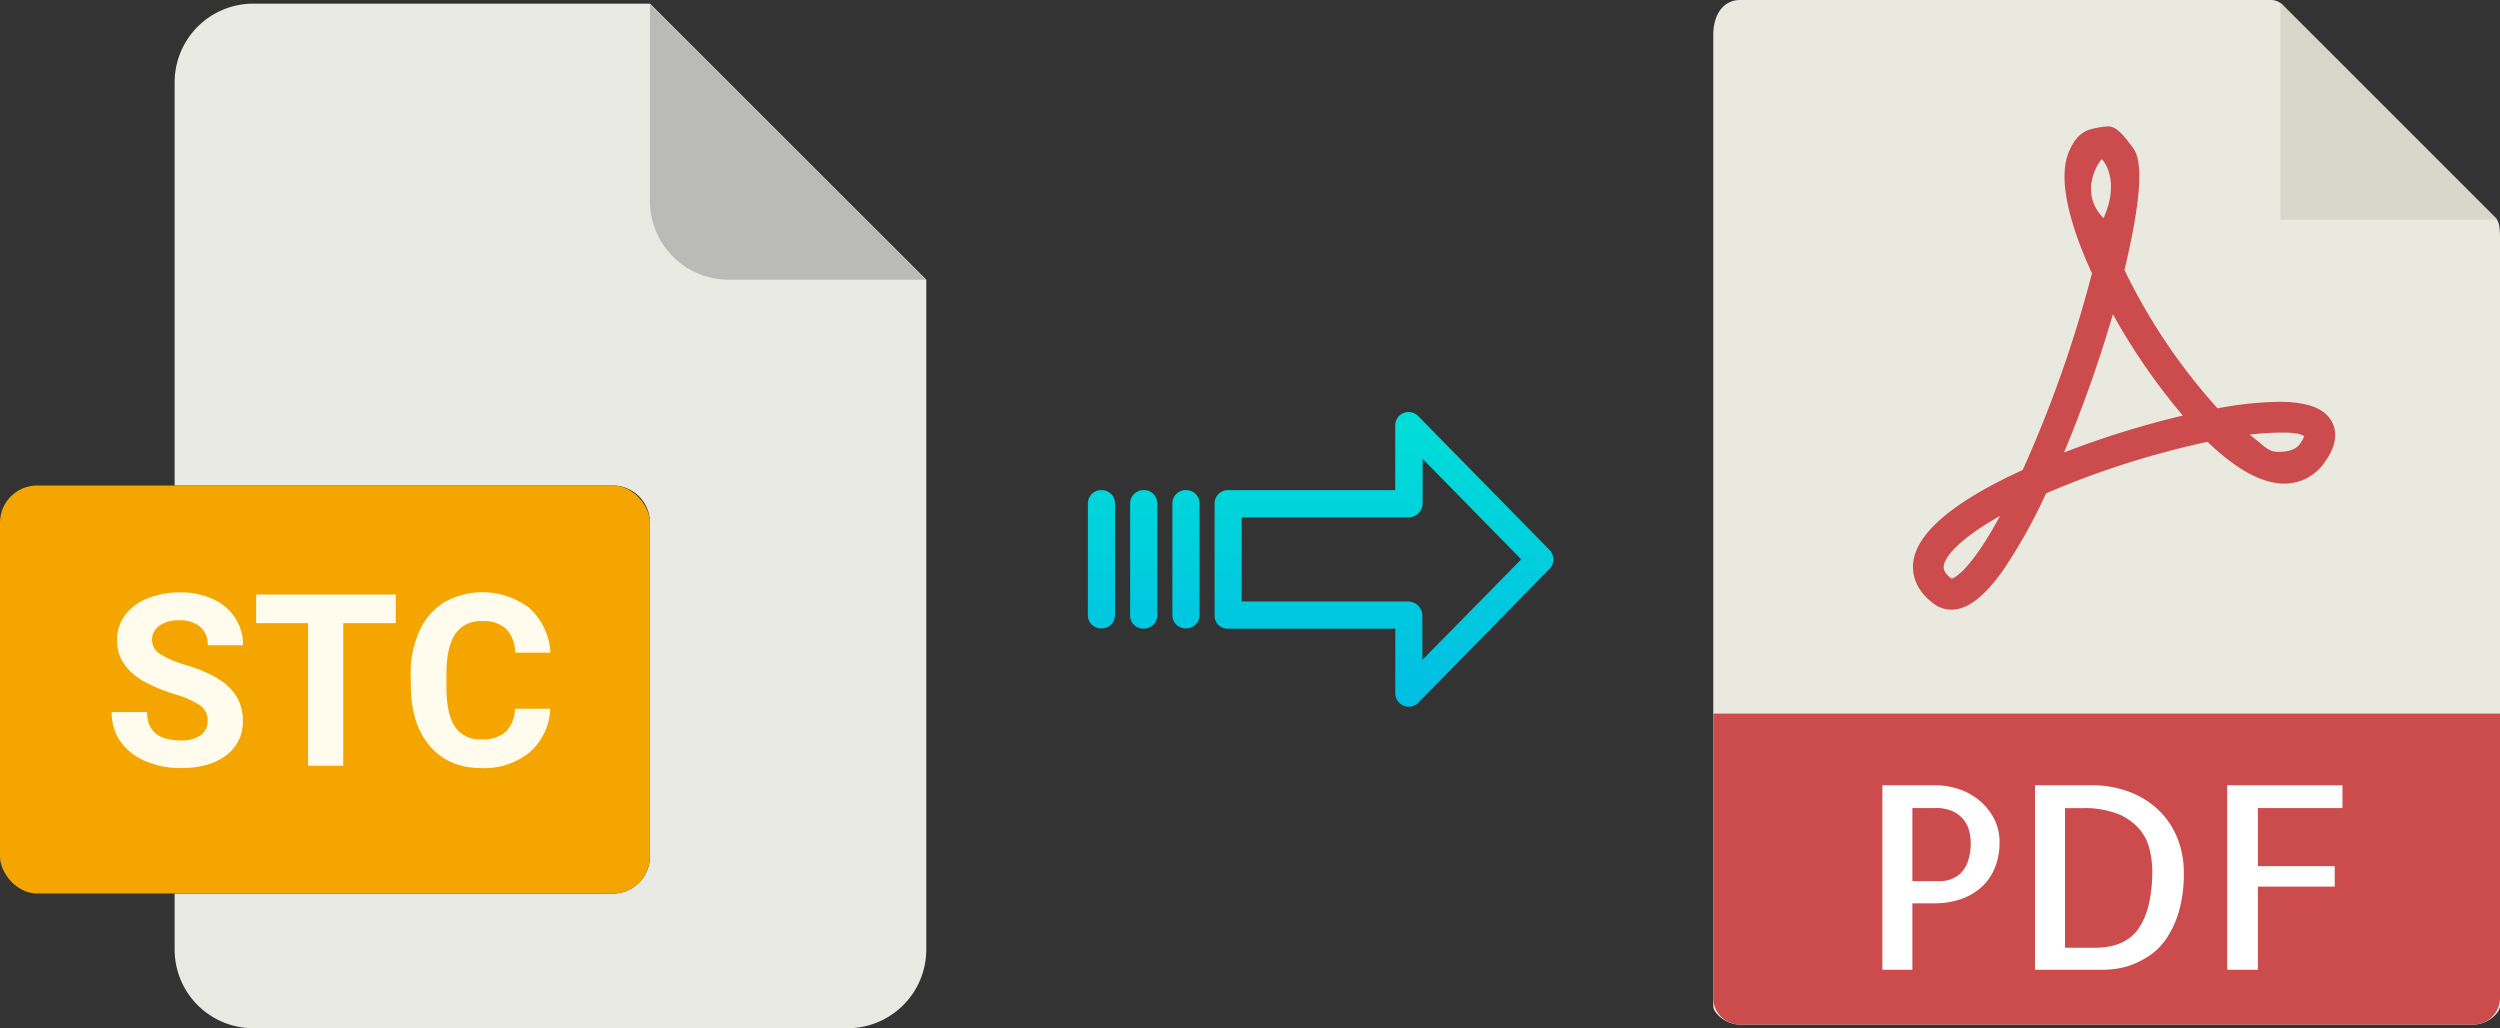 <svg xmlns="http://www.w3.org/2000/svg" xmlns:xlink="http://www.w3.org/1999/xlink" viewBox="0 0 488 200.71"><rect x="0" y="0" width="488" height="200.71" fill="#333333" stroke="none"/><defs><style>.cls-1{fill:#eaeae4;}.cls-2{fill:#babab9;}.cls-3{fill:#f4a500;}.cls-4{fill:#fffcee;}.cls-5{fill:#e9e9e0;}.cls-6{fill:#d9d7ca;}.cls-7{fill:#cc4b4c;}.cls-8{fill:#fff;}.cls-9{fill:url(#linear-gradient);}.cls-10{fill:url(#linear-gradient-2);}.cls-11{fill:url(#linear-gradient-3);}.cls-12{fill:url(#linear-gradient-4);}</style><linearGradient id="linear-gradient" x1="270.14" y1="135.65" x2="270.14" y2="16.45" gradientTransform="matrix(1, 0, 0, -1, 0, 186)" gradientUnits="userSpaceOnUse"><stop offset="0" stop-color="#00efd1"/><stop offset="1" stop-color="#00acea"/></linearGradient><linearGradient id="linear-gradient-2" x1="231.49" y1="135.65" x2="231.49" y2="16.45" xlink:href="#linear-gradient"/><linearGradient id="linear-gradient-3" x1="223.24" y1="135.65" x2="223.24" y2="16.45" xlink:href="#linear-gradient"/><linearGradient id="linear-gradient-4" x1="215" y1="135.65" x2="215" y2="16.45" xlink:href="#linear-gradient"/></defs><title>stc to pdf_1</title><g id="Layer_2" data-name="Layer 2"><g id="Layer_2-2" data-name="Layer 2"><path class="cls-1" d="M119.62,174.42H34.09v10.93a15.36,15.36,0,0,0,15.36,15.36h116a15.37,15.37,0,0,0,15.36-15.36V54.6L126.87.71H49.45A15.36,15.36,0,0,0,34.09,16.07v78.7h85.53a7.26,7.26,0,0,1,7.25,7.25h0v65.15A7.26,7.26,0,0,1,119.62,174.42Z"/><path class="cls-2" d="M180.76,54.6,126.87.71V39.24A15.36,15.36,0,0,0,142.23,54.6h38.53Z"/><rect class="cls-3" y="94.77" width="126.87" height="79.64" rx="7.24"/><path class="cls-4" d="M21.8,139h6.91q0,5.53,6.61,5.53a6.46,6.46,0,0,0,3.83-1,3.26,3.26,0,0,0,1.38-2.79,3.55,3.55,0,0,0-1.38-3,18.25,18.25,0,0,0-4.95-2.2,34.72,34.72,0,0,1-5.67-2.28q-5.7-3.07-5.69-8.29a8.07,8.07,0,0,1,1.52-4.83,10,10,0,0,1,4.38-3.31,16.47,16.47,0,0,1,6.42-1.2,14.93,14.93,0,0,1,6.38,1.3,10.07,10.07,0,0,1,4.35,3.66,9.62,9.62,0,0,1,1.55,5.37H40.55a4.52,4.52,0,0,0-1.44-3.57A6,6,0,0,0,35,121.09a6.34,6.34,0,0,0-3.92,1.06,3.39,3.39,0,0,0-1.4,2.82,3.24,3.24,0,0,0,1.64,2.73,18.65,18.65,0,0,0,4.83,2.06q5.88,1.77,8.56,4.38a8.75,8.75,0,0,1,2.69,6.52,8.08,8.08,0,0,1-3.28,6.81q-3.28,2.46-8.84,2.46a17.06,17.06,0,0,1-7-1.41,11.15,11.15,0,0,1-4.83-3.86A9.93,9.93,0,0,1,21.8,139Z"/><path class="cls-4" d="M50,121.64v-5.58H77.25v5.58H67v27.83H60.13V121.64Z"/><path class="cls-4" d="M80.16,131.69a20.07,20.07,0,0,1,1.7-8.49,12.74,12.74,0,0,1,4.85-5.64,15.17,15.17,0,0,1,16.65,1.14,12.73,12.73,0,0,1,4.09,8.7h-6.89a6.93,6.93,0,0,0-1.8-4.7,6.66,6.66,0,0,0-4.71-1.45,5.83,5.83,0,0,0-5.15,2.46q-1.71,2.48-1.76,7.66v2.52q0,5.42,1.64,7.92a5.74,5.74,0,0,0,5.18,2.5,6.77,6.77,0,0,0,4.76-1.46,6.59,6.59,0,0,0,1.8-4.51h6.88a11.82,11.82,0,0,1-4,8.5A14,14,0,0,1,94,149.93q-6.43,0-10.11-4.32c-2.46-2.89-3.69-6.84-3.69-11.88Z"/></g><g id="pdf"><path class="cls-5" d="M443.3,0H339.65c-2.88,0-5.22,2.34-5.22,6.88V196.43c0,1.23,2.34,3.57,5.22,3.57H482.77c2.89,0,5.23-2.34,5.23-3.57V46.35c0-2.49-.33-3.29-.92-3.88L445.52.92A3.11,3.11,0,0,0,443.3,0Z"/><polygon class="cls-6" points="445.14 0.54 445.14 42.86 487.46 42.86 445.14 0.54"/><path class="cls-7" d="M380.91,119h0a5.74,5.74,0,0,1-3.46-1.16c-3.71-2.79-4.21-5.89-4-8,.65-5.81,7.84-11.9,21.38-18.1a239.05,239.05,0,0,0,13.52-38.39c-3.56-7.76-7-17.82-4.5-23.72.89-2.07,2-3.66,4.05-4.34a17,17,0,0,1,3.63-.62c1.8,0,3.38,2.32,4.5,3.75s3.45,4.19-1.33,24.29a114.63,114.63,0,0,0,18.17,27,69.12,69.12,0,0,1,12-1.28c5.59,0,9,1.3,10.36,4,1.14,2.22.67,4.82-1.39,7.71a9.52,9.52,0,0,1-7.93,4.26c-4.34,0-9.4-2.75-15-8.16a170.63,170.63,0,0,0-31.53,10.07,102.39,102.39,0,0,1-8.51,15.19C387.19,116.62,384,119,380.91,119Zm9.5-18.3c-7.63,4.29-10.74,7.81-11,9.8,0,.33-.14,1.19,1.54,2.47C381.52,112.81,384.62,111.39,390.41,100.71Zm48.71-15.87c2.91,2.24,3.62,3.37,5.52,3.37.84,0,3.22,0,4.32-1.57a6,6,0,0,0,.83-1.48c-.44-.24-1-.71-4.2-.71A55,55,0,0,0,439.12,84.84Zm-26.68-23.5a255.37,255.37,0,0,1-9.55,27,176.33,176.33,0,0,1,23.2-7.21A122.61,122.61,0,0,1,412.44,61.34Zm-2.17-30.23c-.35.12-4.75,6.28.34,11.49C414,35.05,410.42,31.06,410.27,31.11Z"/><path class="cls-7" d="M482.77,200H339.65a5.23,5.23,0,0,1-5.22-5.23V139.29H488v55.48A5.23,5.23,0,0,1,482.77,200Z"/><path class="cls-8" d="M373.3,189.29h-5.86v-36h10.35a14.47,14.47,0,0,1,4.54.73,12.25,12.25,0,0,1,4,2.2,11.39,11.39,0,0,1,2.88,3.54,9.8,9.8,0,0,1,1.1,4.66,12.71,12.71,0,0,1-.93,5,10.29,10.29,0,0,1-2.59,3.74,11.8,11.8,0,0,1-4,2.34,15.49,15.49,0,0,1-5.17.83H373.3v13Zm0-31.55V172h5.37a6.28,6.28,0,0,0,2.13-.37,5.39,5.39,0,0,0,1.93-1.19,5.9,5.9,0,0,0,1.41-2.32,10.89,10.89,0,0,0,.54-3.69,10,10,0,0,0-.24-2,5.76,5.76,0,0,0-3.13-4,7.92,7.92,0,0,0-3.61-.7h-4.4Z"/><path class="cls-8" d="M426.28,170.29a26.71,26.71,0,0,1-.95,7.6,19,19,0,0,1-2.42,5.27,12.39,12.39,0,0,1-3.3,3.35,16.64,16.64,0,0,1-3.54,1.83,14.07,14.07,0,0,1-3.12.78,20.25,20.25,0,0,1-2.1.17H397.23v-36h10.84a20.52,20.52,0,0,1,8,1.44,16.62,16.62,0,0,1,5.71,3.83,15.65,15.65,0,0,1,3.4,5.44A18,18,0,0,1,426.28,170.29ZM408.9,185q6,0,8.59-3.81t2.64-11a18.62,18.62,0,0,0-.54-4.45,9.48,9.48,0,0,0-2.07-4,11.08,11.08,0,0,0-4.18-2.89,18,18,0,0,0-6.83-1.1h-3.42V185Z"/><path class="cls-8" d="M440.74,157.74v11.33h15v4h-15v16.22h-6v-36h22.51v4.44Z"/></g><g id="Layer_3" data-name="Layer 3"><path class="cls-9" d="M276.84,81.23a2.62,2.62,0,0,0-3.7-.06,2.59,2.59,0,0,0-.79,1.91V95.67H239.74a2.61,2.61,0,0,0-2.65,2.55v22a2.5,2.5,0,0,0,.77,1.8,2.61,2.61,0,0,0,1.88.7h32.62V135.3a2.62,2.62,0,0,0,1.62,2.45,2.57,2.57,0,0,0,1,.2,2.68,2.68,0,0,0,1.89-.79l25.59-26.11a2.65,2.65,0,0,0,0-3.71Zm.81,47.58v-8.63a2.8,2.8,0,0,0-2.7-2.77H242.38V101H275a2.8,2.8,0,0,0,2.7-2.77V89.57l19.24,19.62Z"/><path class="cls-10" d="M231.5,95.67h0a2.6,2.6,0,0,0-2.65,2.55v0l0,21.89a2.58,2.58,0,0,0,2.59,2.56h.06a2.6,2.6,0,0,0,2.65-2.55v0l0-21.89a2.58,2.58,0,0,0-2.59-2.56Z"/><path class="cls-11" d="M223.25,95.67h0a2.61,2.61,0,0,0-2.65,2.55v21.93a2.56,2.56,0,0,0,2.58,2.56h.07a2.6,2.6,0,0,0,2.65-2.55V98.23a2.58,2.58,0,0,0-2.58-2.56Z"/><path class="cls-12" d="M215,95.67h0a2.6,2.6,0,0,0-2.65,2.55v0l0,21.89a2.58,2.58,0,0,0,2.59,2.56H215a2.6,2.6,0,0,0,2.65-2.55v0l0-21.89a2.58,2.58,0,0,0-2.59-2.56Z"/></g></g></svg>